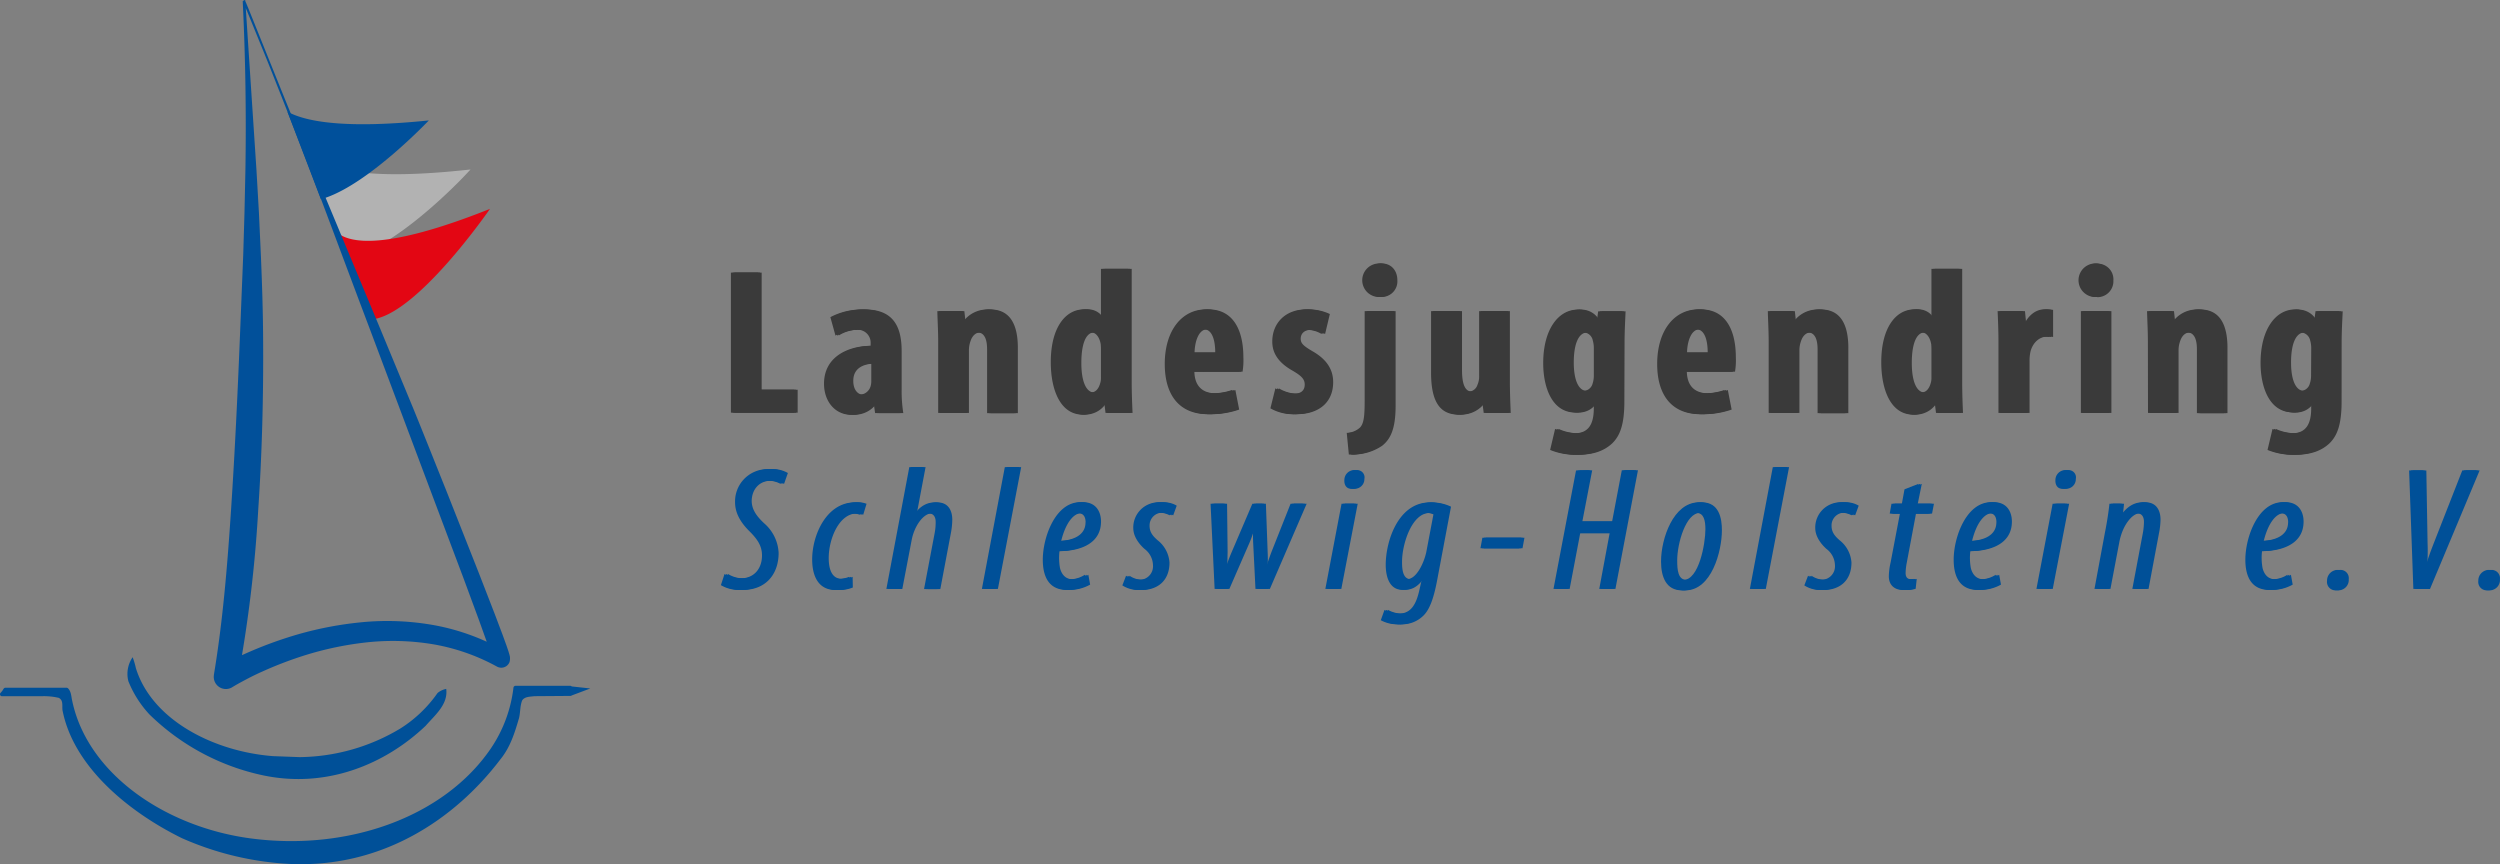 <svg xmlns="http://www.w3.org/2000/svg" viewBox="0 0 654.314 226.183"><rect x="0" y="0" width="654.314" height="226.183" fill="#808080" stroke="none"/><defs><style>.cls-1{fill:#3a3a3a;}.cls-2{fill:#005098;}.cls-3{fill:#fff;}.cls-4{fill:#b2b2b2;}.cls-5{fill:#00509b;}.cls-6{fill:#e30613;}.cls-7{fill:none;}.cls-8{fill:#01509a;}</style></defs><title>Ebene 2 (2)</title><g id="Ebene_2" data-name="Ebene 2"><g id="Ebene_1-2" data-name="Ebene 1"><g id="Ebene_2-2" data-name="Ebene 2"><g id="Ebene_1-2-2" data-name="Ebene 1-2"><path class="cls-1" d="M192.207,71.349h7.14v30.66h9.42v6h-16.56Z"/><path class="cls-1" d="M235.987,102.009a36.49,36.49,0,0,0,.43,6.1h-6.43l-.39-2.62h-.1a7,7,0,0,1-5.89,3.06c-4,0-7-3.38-7-8.12,0-7,6.16-9.86,12.21-9.92v-.6a3.39,3.39,0,0,0-3.83-3.63,10,10,0,0,0-5.45,1.52l-1.3-4.79a17.37,17.37,0,0,1,8.28-2c8.12,0,9.47,5.65,9.47,11Zm-7-6.87c-2.39.06-5.66.82-5.66,4.53,0,2.67,1.47,3.65,2.56,3.65a3.1,3.1,0,0,0,2.94-2.29,4.63,4.63,0,0,0,.16-1.26Z"/><path class="cls-1" d="M246.457,89.439c0-2.94-.16-5.5-.22-8h6.16l.33,3h.11a7.65,7.65,0,0,1,6.48-3.43c5.07,0,7.08,4,7.08,10v17.11h-7.14V91.399c0-2.29-.54-4.41-2.61-4.41-1.2,0-2.18.81-2.67,2.39a7,7,0,0,0-.38,2.46v16.23h-7.14Z"/><path class="cls-1" d="M296.197,70.369v29.8c0,2.56.11,5.45.22,7.9h-6.16l-.38-3h-.11a6.47,6.47,0,0,1-5.56,3.44c-5.66,0-8.28-6.27-8.28-13.73,0-9.26,4-13.79,8.56-13.79a4.52,4.52,0,0,1,4.5,2.67h.11V70.369Zm-7.14,21.3c0-.49,0-1-.05-1.58-.28-1.63-1.15-3.1-2.56-3.1-2.51,0-3.43,3.65-3.43,8,0,5.07,1.36,7.74,3.37,7.74.88,0,1.91-.49,2.45-2.35a4.39,4.39,0,0,0,.22-1.63Z"/><path class="cls-1" d="M312.597,97.279c.1,4.14,2.5,5.67,5.66,5.67a15.92,15.92,0,0,0,5.07-.87l1,5.12a22,22,0,0,1-7.36,1.2c-7.24,0-11.22-4.8-11.22-13.13,0-8.94,4.63-14.28,10.68-14.28,5.72,0,9,4.53,9,12.59a18.27,18.27,0,0,1-.22,3.7Zm6.37-5c0-3.43-.87-6.1-3-6.1-2.34,0-3.27,3.43-3.32,6.1Z"/><path class="cls-1" d="M334.707,101.639a9.94,9.94,0,0,0,4.8,1.42c1.85,0,2.88-.82,2.88-2.4,0-1.36-.76-2.23-3.1-3.6-4.36-2.45-5.4-5.22-5.4-7.68,0-4.79,3.44-8.39,8.78-8.39a12.6,12.6,0,0,1,5.39,1.2l-1.25,5.23a7.42,7.42,0,0,0-3.71-1.09c-1.8,0-2.67,1.09-2.67,2.29s.6,1.85,3.11,3.32c3.92,2.24,5.39,5,5.39,8.07,0,5.44-3.92,8.39-9.42,8.39a11.73,11.73,0,0,1-6.11-1.53Z"/><path class="cls-1" d="M353.397,113.299a5.44,5.44,0,0,0,3.48-1.42c1-1.09,1.2-3,1.2-7.08V81.429h7.19v24.73c0,5.94-1.25,8.72-3.54,10.52a13.434,13.434,0,0,1-7.79,2.28Zm8.17-35.57a4.39,4.39,0,0,1,.16-8.77c2.24,0,4,1.68,4,4.41a4.09,4.09,0,0,1-3.811,4.351q-.164.011-.329.009Z"/><path class="cls-1" d="M395.177,99.949c0,2.83.11,5.61.22,8.12h-6.16l-.38-2.83h-.11a7.51,7.51,0,0,1-6.15,3.27c-5.07,0-7.14-3.76-7.14-11V81.429h7.19v15.36c0,3.49.65,5.72,2.67,5.72a2.53,2.53,0,0,0,2.29-1.79,5.43,5.43,0,0,0,.43-2.29v-17h7.14Z"/><path class="cls-1" d="M425.137,105.069c0,5.72-1,8.88-3.21,11-2,1.85-4.74,2.94-8.66,2.94a17,17,0,0,1-6.65-1.25l1.31-5.5a12.45,12.45,0,0,0,5.12,1.14c3.59,0,5-2.39,5-6.48v-1.63h-.06a5.38,5.38,0,0,1-4.79,2.67c-6,0-8.34-6.54-8.34-12.92,0-8.87,4-14,9-14a5.32,5.32,0,0,1,4.9,3.11h.11l.38-2.67h6.21c-.1,2.4-.27,5.23-.27,8.44Zm-7.08-13.94a7.191,7.191,0,0,0-.27-2,2.561,2.561,0,0,0-2.29-2.12c-2.56,0-3.6,3.48-3.6,7.84,0,5,1.42,7.47,3.44,7.47a2.54,2.54,0,0,0,2.39-1.91,6.65,6.65,0,0,0,.33-2.13Z"/><path class="cls-1" d="M441.487,97.279c.1,4.14,2.5,5.67,5.66,5.67a15.92,15.92,0,0,0,5.07-.87l1,5.12a22,22,0,0,1-7.36,1.2c-7.24,0-11.22-4.8-11.22-13.13,0-8.94,4.63-14.28,10.68-14.28,5.72,0,9,4.53,9,12.59a18.271,18.271,0,0,1-.22,3.7Zm6.37-5c0-3.43-.87-6.1-3-6.1-2.34,0-3.27,3.43-3.32,6.1Z"/><path class="cls-1" d="M463.817,89.439c0-2.94-.16-5.5-.22-8h6.16l.33,3h.1a7.68,7.68,0,0,1,6.49-3.43c5.06,0,7.08,4,7.08,10v17.11h-7.14V91.399c0-2.29-.54-4.41-2.61-4.41-1.2,0-2.18.81-2.67,2.39a7,7,0,0,0-.38,2.46v16.23h-7.14Z"/><path class="cls-1" d="M513.557,70.369v29.8c0,2.56.1,5.45.21,7.9h-6.15l-.38-3h-.11a6.49,6.49,0,0,1-5.56,3.44c-5.66,0-8.28-6.27-8.28-13.73,0-9.26,4-13.79,8.55-13.79a4.53,4.53,0,0,1,4.47,2.67h.11V70.369Zm-7.14,21.3c0-.49,0-1-.05-1.58-.28-1.63-1.15-3.1-2.56-3.1-2.51,0-3.44,3.65-3.44,8,0,5.07,1.36,7.74,3.38,7.74.87,0,1.91-.49,2.45-2.35a4.39,4.39,0,0,0,.22-1.63Z"/><path class="cls-1" d="M523.987,89.439c0-2.67-.11-5.56-.22-8h6.22l.38,3.87h.17c1.2-2.83,3.32-4.31,5.28-4.31a6,6,0,0,1,1.53.11v7.09a6.46,6.46,0,0,0-1.53-.11c-1.52,0-3.54,1-4.36,3.81a11,11,0,0,0-.27,2.67v13.51h-7.2Z"/><path class="cls-1" d="M548.857,77.729a4.4,4.4,0,0,1,.13-8.72,4.1,4.1,0,0,1,4.151,4.048q.002.181-.011.362a4.17,4.17,0,0,1-3.976,4.356q-.107.005-.214.004Zm-3.38,30.34V81.429h7.13v26.64Z"/><path class="cls-1" d="M563.067,89.439c0-2.94-.16-5.5-.21-8h6.13l.33,3h.11a7.65,7.65,0,0,1,6.5-3.43c5.06,0,7.06,4,7.06,10v17.11h-7.13V91.399c0-2.29-.55-4.41-2.62-4.41-1.2,0-2.18.81-2.67,2.39a7,7,0,0,0-.38,2.46v16.23h-7.14Z"/><path class="cls-1" d="M612.857,105.069c0,5.72-1,8.88-3.21,11-2,1.85-4.74,2.94-8.66,2.94a17,17,0,0,1-6.65-1.25l1.31-5.5a12.45,12.45,0,0,0,5.12,1.14c3.6,0,5-2.39,5-6.48v-1.63h-.11a5.36,5.36,0,0,1-4.79,2.67c-6,0-8.33-6.54-8.33-12.92,0-8.87,4-14,9-14a5.35,5.35,0,0,1,4.91,3.11h.11l.38-2.67h6.21c-.11,2.4-.28,5.23-.28,8.44Zm-7.08-13.94a7.191,7.191,0,0,0-.27-2,2.561,2.561,0,0,0-2.29-2.12c-2.56,0-3.59,3.48-3.59,7.84,0,5,1.41,7.47,3.43,7.47a2.56,2.56,0,0,0,2.4-1.91,6.941,6.941,0,0,0,.32-2.13Z"/><path class="cls-2" d="M190.537,150.229a7.68,7.68,0,0,0,4.15,1.15c3.73,0,5.67-2.72,5.67-6,0-2.44-1.16-4.19-3.18-6.22-2.31-2.26-3.87-4.75-3.87-7.69a8.44,8.44,0,0,1,8.199-8.674q.301-.008.601.004a7.48,7.48,0,0,1,4.1,1l-1,2.85a6.7,6.7,0,0,0-3.41-.83c-3.08,0-5,2.26-5.06,5.26,0,2.21,1.24,4,3.27,5.89a10.91,10.91,0,0,1,3.78,7.74c0,5.63-3.41,9.68-9.26,9.68a9.05,9.05,0,0,1-4.93-1.24Z"/><path class="cls-2" d="M223.207,153.769a9.33,9.33,0,0,1-3.64.65c-4.47,0-6.08-3.64-6.08-8,0-6.5,3.82-14.93,11.1-14.93a5.31,5.31,0,0,1,2.21.37l-.87,2.86a5.24,5.24,0,0,0-1.66-.33c-4.65,0-7.37,6.64-7.37,11.66,0,3.27,1,5.48,3.54,5.48a8.19,8.19,0,0,0,2.72-.55Z"/><path class="cls-2" d="M232.877,154.139l6-31.88h3.37l-2.41,12.75h.09c1.57-2.31,3.37-3.5,5.53-3.5,2.68,0,3.78,2.07,3.78,4.51a20.06,20.06,0,0,1-.41,3.73l-2.72,14.42h-3.32l2.76-14.56a14.89,14.89,0,0,0,.28-3c0-1.38-.6-2.26-1.93-2.26-2.22,0-4.61,3.32-5.3,7.05l-2.44,12.76Z"/><path class="cls-2" d="M257.897,154.139l6-31.88h3.37l-6.09,31.88Z"/><path class="cls-2" d="M285.317,153.009a10.85,10.85,0,0,1-5.26,1.38c-4.7,0-6.22-3.59-6.22-7.88,0-6,3.37-15.06,9.72-15.06,3.28,0,4.61,2.48,4.61,5.06,0,5.39-4.79,7.7-10.87,7.74a15.08,15.08,0,0,0,.14,4.47c.5,1.89,1.66,2.91,3.41,2.91a7.32,7.32,0,0,0,4-1.2Zm-.28-16.31c0-1.52-.65-2.4-2-2.4-2,0-4.1,2.44-5.3,7.28,3.55,0,7.28-1.24,7.28-4.84Z"/><path class="cls-2" d="M295.637,150.689a6,6,0,0,0,3.45,1.06,3.54,3.54,0,0,0,3.608-3.471q.003-.155-.008-.309a5.49,5.49,0,0,0-2.26-4.33c-1.52-1.38-2.91-3.32-2.91-5.44a6.59,6.59,0,0,1,6.446-6.731q.277-.006.554.011a6.19,6.19,0,0,1,3.46.87l-.92,2.53a5.76,5.76,0,0,0-2.58-.69,3.33,3.33,0,0,0-3.6,3.46c0,1.75,1,2.76,2.08,3.73a8.11,8.11,0,0,1,3.13,5.85c0,4.79-3.13,7.19-7.28,7.19a7.78,7.78,0,0,1-4.15-1.2Z"/><path class="cls-2" d="M321.157,131.839l.14,12.54c-.05,2.39-.05,3.91-.18,5.62h.13a56.202,56.202,0,0,1,2-5.44l5.44-12.72h2.63l.46,12.63a35.443,35.443,0,0,1-.14,5.53h.18c.51-1.66,1.07-3.41,1.94-5.72l4.93-12.44h3.3l-9.63,22.3h-2.81l-.6-12.07a39.189,39.189,0,0,1,.14-5.57h-.14c-.64,2-1.24,4-1.93,5.57l-5.26,12.07h-2.9l-1.06-22.3Z"/><path class="cls-2" d="M347.787,154.139l4.24-22.3h3.32l-4.29,22.3Zm6.78-26.21c-1.25,0-1.89-1-1.8-2.35a2.6,2.6,0,0,1,2.39-2.54,1.91,1.91,0,0,1,1.94,2.31,2.53,2.53,0,0,1-2.479,2.58l-.011 0Z"/><path class="cls-2" d="M363.267,159.629a8.24,8.24,0,0,0,3.6,1c3.36,0,4.74-2.45,5.62-6.55l.78-3.5h-.09c-1.89,3.09-3.73,3.78-5.35,3.78-2.58,0-4.19-2.26-4.24-6.45,0-6.59,3.46-16.4,11.43-16.4a11.27,11.27,0,0,1,4.75,1.1l-3.64,19.31c-.88,4.65-1.94,7.55-3.5,9.12a7.83,7.83,0,0,1-5.95,2.35,8.91,8.91,0,0,1-4.38-1.06Zm12.81-25a4.08,4.08,0,0,0-1.93-.37c-4.56,0-7.1,7.88-7.19,12.48-.05,2.63.32,4.84,2.26,4.84,2.39,0,4.37-4.19,5-7.09Z"/><path class="cls-2" d="M398.987,140.739l-.51,2.76h-10.1l.51-2.76Z"/><path class="cls-2" d="M416.717,123.089l-2.58,13.41h8.71l2.53-13.41h3.32l-5.9,31.05h-3.32l2.72-14.6h-8.61l-2.77,14.6h-3.32l5.9-31Z"/><path class="cls-2" d="M441.087,154.509c-4.15,0-5.44-3.59-5.44-7.55,0-6,3.23-15.48,9.86-15.48,4.47,0,5.16,4.28,5.16,7.28,0,5.62-2.76,15.75-9.53,15.75Zm.42-2.72c4.05,0,5.76-9.49,5.76-13.26,0-2.31-.42-4.29-2.36-4.29-3.68,0-5.94,8-5.94,12.39,0,2.54.19,5.16,2.49,5.16Z"/><path class="cls-2" d="M458.877,154.139l6-31.88h3.37l-6.09,31.88Z"/><path class="cls-2" d="M474.127,150.689a6,6,0,0,0,3.45,1.06,3.53,3.53,0,0,0,3.598-3.46q.003-.16-.008-.32a5.48,5.48,0,0,0-2.25-4.33c-1.52-1.38-2.91-3.32-2.91-5.44a6.59,6.59,0,0,1,6.446-6.731q.277-.006.554.011a6.19,6.19,0,0,1,3.46.87l-.93,2.53a5.69,5.69,0,0,0-2.58-.69,3.33,3.33,0,0,0-3.59,3.46c0,1.75,1,2.76,2.08,3.73a8.11,8.11,0,0,1,3.13,5.85c0,4.79-3.13,7.19-7.28,7.19a7.78,7.78,0,0,1-4.15-1.2Z"/><path class="cls-2" d="M502.987,126.639l-1.06,5.2h4.24l-.5,2.58h-4.2l-2.39,12.72a15.901,15.901,0,0,0-.33,2.81c0,1.06.42,1.66,1.53,1.66a6.291,6.291,0,0,0,1.38-.09l-.28,2.58a7.47,7.47,0,0,1-2.39.32c-2.36,0-3.74-1.38-3.74-3.55a17.259,17.259,0,0,1,.46-3.64l2.44-12.81h-2.67l.46-2.58h2.72l.69-3.77Z"/><path class="cls-2" d="M523.707,153.009a10.82,10.82,0,0,1-5.25,1.38c-4.7,0-6.22-3.59-6.22-7.88,0-6,3.36-15.06,9.72-15.06,3.27,0,4.61,2.48,4.61,5.06,0,5.39-4.79,7.7-10.88,7.74a15.08,15.08,0,0,0,.14,4.47c.51,1.89,1.66,2.91,3.41,2.91a7.38,7.38,0,0,0,4-1.2Zm-.28-16.31c0-1.52-.64-2.4-2-2.4-2,0-4.1,2.44-5.29,7.28,3.54,0,7.27-1.24,7.27-4.84Z"/><path class="cls-2" d="M533.987,154.139l4.24-22.3h3.32l-4.29,22.3Zm6.77-26.21c-1.24,0-1.89-1-1.79-2.35a2.6,2.6,0,0,1,2.39-2.54,1.91,1.91,0,0,1,1.94,2.31,2.53,2.53,0,0,1-2.479,2.58l-.011 0Z"/><path class="cls-2" d="M549.097,154.139l2.72-14.65c.64-3.22,1-5.85,1.19-7.65h2.91l-.37,3.55h.09c1.8-2.72,3.73-3.91,6-3.91,2.76,0,3.83,2.16,3.83,4.51a19.629,19.629,0,0,1-.42,3.64l-2.72,14.51h-3.34l2.72-14.46a15.919,15.919,0,0,0,.32-3.09c0-1.34-.55-2.26-1.93-2.26-2.07,0-4.56,3.18-5.39,7.42l-2.35,12.39Z"/><path class="cls-2" d="M600.057,153.009a10.85,10.85,0,0,1-5.26,1.38c-4.7,0-6.22-3.59-6.22-7.88,0-6,3.36-15.06,9.72-15.06,3.28,0,4.61,2.48,4.61,5.06,0,5.39-4.79,7.7-10.87,7.74a14.749,14.749,0,0,0,.14,4.47c.5,1.89,1.65,2.91,3.41,2.91a7.32,7.32,0,0,0,4-1.2Zm-.28-16.31c0-1.52-.65-2.4-2-2.4-2,0-4.1,2.44-5.3,7.28,3.55,0,7.28-1.24,7.28-4.84Z"/><path class="cls-2" d="M612.127,154.509a2.2,2.2,0,0,1-2.14-2.5,2.79,2.79,0,0,1,2.53-2.85,2.16,2.16,0,0,1,2.21,2.44A2.71,2.71,0,0,1,612.22,154.497l-.023.002Z"/><path class="cls-2" d="M632.547,154.139l-1.1-31h3.59l.32,19a54.996,54.996,0,0,1-.23,7.56h.19c.64-2.31,1.52-4.8,2.58-7.52l7.46-19.07h3.63l-13,31.05Z"/><path class="cls-2" d="M651.717,154.509a2.2,2.2,0,0,1-2.17-2.49,2.79,2.79,0,0,1,2.54-2.85,2.17,2.17,0,0,1,2.21,2.44A2.71,2.71,0,0,1,651.79,154.507l-.023.002Z"/><path class="cls-1" d="M191.747,71.349h7.14v30.66h9.43v6h-16.57Z"/><path class="cls-1" d="M235.487,102.009a35.42,35.42,0,0,0,.44,6.1h-6.43l-.38-2.62h-.13a7,7,0,0,1-5.88,3.06c-4,0-7-3.38-7-8.12,0-7,6.15-9.86,12.2-9.92v-.6a3.39,3.39,0,0,0-3.76-3.59,10,10,0,0,0-5.45,1.52l-1.31-4.83a17.34,17.34,0,0,1,8.28-2c8.11,0,9.42,5.67,9.42,11.06Zm-7-6.87c-2.4.06-5.67.82-5.67,4.53,0,2.67,1.47,3.65,2.56,3.65a3.1,3.1,0,0,0,3-2.29,5.049,5.049,0,0,0,.16-1.26Z"/><path class="cls-1" d="M245.987,89.439c0-2.94-.17-5.5-.22-8h6.22l.33,3h.11a7.65,7.65,0,0,1,6.43-3.43c5.07,0,7.08,4,7.08,10v17.11h-7.13V91.399c0-2.29-.55-4.41-2.62-4.41-1.2,0-2.18.81-2.67,2.39a7,7,0,0,0-.38,2.46v16.23h-7.15Z"/><path class="cls-1" d="M295.737,70.369v29.8c0,2.56.11,5.45.22,7.9h-6.16l-.38-3h-.11a6.47,6.47,0,0,1-5.55,3.44c-5.67,0-8.28-6.27-8.28-13.73,0-9.26,4-13.79,8.55-13.79a4.55,4.55,0,0,1,4.47,2.67h.11V70.369Zm-7.13,21.3a14.448,14.448,0,0,0-.06-1.58c-.27-1.63-1.14-3.1-2.56-3.1-2.5,0-3.43,3.65-3.43,8,0,5.07,1.36,7.74,3.38,7.74.87,0,1.9-.49,2.45-2.35a4.61,4.61,0,0,0,.22-1.63Z"/><path class="cls-1" d="M312.137,97.279c.11,4.14,2.51,5.67,5.67,5.67a15.85,15.85,0,0,0,5.06-.87l1,5.12a22,22,0,0,1-7.35,1.2c-7.25,0-11.23-4.8-11.23-13.13-.02-8.94,4.62-14.26,10.7-14.26,5.72,0,9.05,4.53,9.05,12.59a19.069,19.069,0,0,1-.22,3.7Zm6.37-5c0-3.43-.87-6.1-3-6.1-2.35,0-3.27,3.43-3.33,6.1Z"/><path class="cls-1" d="M334.257,101.639a9.86,9.86,0,0,0,4.79,1.42c1.85,0,2.89-.82,2.89-2.4,0-1.36-.77-2.23-3.11-3.6-4.36-2.45-5.39-5.22-5.39-7.68,0-4.79,3.43-8.39,8.77-8.39a12.56,12.56,0,0,1,5.39,1.2l-1.25,5.23a7.41,7.41,0,0,0-3.7-1.09c-1.8,0-2.67,1.09-2.67,2.29s.59,1.85,3.1,3.32c3.92,2.24,5.39,5,5.39,8.07,0,5.44-3.92,8.39-9.42,8.39a11.69,11.69,0,0,1-6.1-1.53Z"/><path class="cls-1" d="M352.987,113.299a5.46,5.46,0,0,0,3.49-1.42c1-1.09,1.2-3,1.2-7.08V81.429h7.19v24.73c0,5.94-1.26,8.72-3.54,10.52a13.434,13.434,0,0,1-7.79,2.28Zm8.17-35.57a4.39,4.39,0,0,1,.17-8.77c2.23,0,4,1.68,4,4.41a4.1,4.1,0,0,1-3.831,4.352q-.154.01-.309.008Z"/><path class="cls-1" d="M394.717,99.949c0,2.83.11,5.61.22,8.12h-6.15l-.39-2.83h-.1a7.54,7.54,0,0,1-6.16,3.27c-5.07,0-7.14-3.76-7.14-11V81.429h7.19v15.36c0,3.49.66,5.72,2.67,5.72a2.52,2.52,0,0,0,2.29-1.79,5.42,5.42,0,0,0,.44-2.29v-17h7.13Z"/><path class="cls-1" d="M424.687,105.069c0,5.72-1,8.88-3.22,11-2,1.85-4.74,2.94-8.66,2.94a17,17,0,0,1-6.65-1.25l1.31-5.5a12.45,12.45,0,0,0,5.12,1.14c3.6,0,5-2.39,5-6.48v-1.63h-.1a5.39,5.39,0,0,1-4.8,2.67c-6,0-8.33-6.54-8.33-12.92,0-8.87,4-14,9-14a5.34,5.34,0,0,1,4.9,3.11h.11l.38-2.67h6.24c-.11,2.4-.27,5.23-.27,8.44Zm-7.09-13.94a6.829,6.829,0,0,0-.27-2,2.571,2.571,0,0,0-2.29-2.12c-2.56,0-3.59,3.48-3.59,7.84,0,5,1.42,7.47,3.43,7.47a2.55,2.55,0,0,0,2.4-1.91,6.65,6.65,0,0,0,.32-2.13Z"/><path class="cls-1" d="M440.987,97.279c.11,4.14,2.5,5.67,5.66,5.67a15.87,15.87,0,0,0,5.07-.87l1,5.12a22,22,0,0,1-7.35,1.2c-7.25,0-11.23-4.8-11.23-13.13,0-8.94,4.64-14.28,10.68-14.28,5.72,0,9,4.53,9,12.59a19.07,19.07,0,0,1-.22,3.7Zm6.37-5c0-3.43-.87-6.1-3-6.1-2.35,0-3.27,3.43-3.33,6.1Z"/><path class="cls-1" d="M463.357,89.439c0-2.94-.16-5.5-.21-8h6.15l.33,3h.11a7.65,7.65,0,0,1,6.48-3.43c5.07,0,7.08,4,7.08,10v17.11h-7.13V91.399c0-2.29-.55-4.41-2.62-4.41-1.2,0-2.18.81-2.67,2.39a7,7,0,0,0-.38,2.46v16.23h-7.14Z"/><path class="cls-1" d="M513.097,70.369v29.8c0,2.56.11,5.45.22,7.9h-6.16l-.38-3h-.11a6.47,6.47,0,0,1-5.56,3.44c-5.66,0-8.28-6.27-8.28-13.73,0-9.26,4-13.79,8.56-13.79a4.52,4.52,0,0,1,4.46,2.67h.14V70.369Zm-7.11,21.3c0-.49,0-1-.05-1.58-.27-1.63-1.14-3.1-2.56-3.1-2.51,0-3.43,3.65-3.43,8,0,5.07,1.36,7.74,3.37,7.74.88,0,1.91-.49,2.46-2.35a4.64,4.64,0,0,0,.21-1.63Z"/><path class="cls-1" d="M523.507,89.439c0-2.67-.12-5.56-.22-8h6.21l.38,3.87h.16c1.2-2.83,3.33-4.31,5.29-4.31a5.92,5.92,0,0,1,1.52.11v7.09a6.33,6.33,0,0,0-1.52-.11c-1.53,0-3.55,1-4.36,3.81a10.56,10.56,0,0,0-.27,2.67v13.51h-7.19Z"/><path class="cls-1" d="M548.397,77.729a4.4,4.4,0,0,1,.11-8.77,4.1,4.1,0,0,1,4.151,4.048q.002.181-.011.362a4.17,4.17,0,0,1-3.976,4.356q-.112.005-.224.004Zm-3.41,30.34V81.429h7.14v26.64Z"/><path class="cls-1" d="M562.617,89.439c0-2.94-.17-5.5-.22-8h6.15l.33,3h.11a7.67,7.67,0,0,1,6.48-3.43c5.07,0,7.08,4,7.08,10v17.11h-7.13V91.399c0-2.29-.55-4.41-2.62-4.41-1.19,0-2.18.81-2.67,2.39a7.23,7.23,0,0,0-.38,2.46v16.23h-7.13Z"/><path class="cls-1" d="M612.407,105.069c0,5.72-1,8.88-3.22,11-2,1.85-4.74,2.94-8.66,2.94a16.91,16.91,0,0,1-6.64-1.25l1.31-5.5a12.45,12.45,0,0,0,5.12,1.14c3.59,0,5-2.39,5-6.48v-1.63h-.11a5.39,5.39,0,0,1-4.8,2.67c-6,0-8.33-6.54-8.33-12.92,0-8.87,4-14,9-14a5.33,5.33,0,0,1,4.9,3.11h.11l.38-2.67h6.21c-.11,2.4-.27,5.23-.27,8.44Zm-7.08-13.94a6.81,6.81,0,0,0-.28-2,2.58,2.58,0,0,0-2.28-2.12c-2.56,0-3.6,3.48-3.6,7.84,0,5,1.42,7.47,3.43,7.47a2.55,2.55,0,0,0,2.4-1.91,6.651,6.651,0,0,0,.33-2.13Z"/><path class="cls-2" d="M190.087,150.229a7.64,7.64,0,0,0,4.14,1.15c3.73,0,5.67-2.72,5.67-6,0-2.44-1.15-4.19-3.18-6.22-2.3-2.26-3.87-4.75-3.87-7.69a8.44,8.44,0,0,1,8.199-8.674q.301-.008.601.004a7.48,7.48,0,0,1,4.1,1l-1,2.85a6.73,6.73,0,0,0-3.41-.83c-3.09,0-5,2.26-5.07,5.26,0,2.21,1.24,4,3.27,5.89a10.87,10.87,0,0,1,3.78,7.74c0,5.63-3.41,9.68-9.26,9.68a9.08,9.08,0,0,1-4.93-1.24Z"/><path class="cls-2" d="M222.747,153.769a9.33,9.33,0,0,1-3.64.65c-4.47,0-6.08-3.64-6.08-8,0-6.5,3.83-14.93,11.11-14.93a5.34,5.34,0,0,1,2.21.37l-.88,2.86a5.24,5.24,0,0,0-1.66-.33c-4.65,0-7.37,6.64-7.37,11.66,0,3.27,1,5.48,3.55,5.48a8.29,8.29,0,0,0,2.72-.55Z"/><path class="cls-2" d="M232.427,154.139l6-31.88h3.36l-2.4,12.75h.09c1.56-2.31,3.36-3.5,5.53-3.5,2.67,0,3.77,2.07,3.77,4.51a19.24,19.24,0,0,1-.41,3.73l-2.72,14.42h-3.32l2.77-14.56a15.66,15.66,0,0,0,.28-3c0-1.38-.6-2.26-1.94-2.26-2.21,0-4.61,3.32-5.3,7.05l-2.44,12.76Z"/><path class="cls-2" d="M257.447,154.139l6-31.88h3.37l-6.08,31.88Z"/><path class="cls-2" d="M284.857,153.009a10.82,10.82,0,0,1-5.25,1.38c-4.7,0-6.22-3.59-6.22-7.88,0-6,3.36-15.06,9.72-15.06,3.27,0,4.61,2.48,4.61,5.06,0,5.39-4.79,7.7-10.88,7.74a15.08,15.08,0,0,0,.14,4.47c.51,1.89,1.66,2.91,3.41,2.91a7.32,7.32,0,0,0,4-1.2Zm-.28-16.31c0-1.52-.64-2.4-2-2.4-2,0-4.1,2.44-5.3,7.28,3.55,0,7.28-1.24,7.28-4.84Z"/><path class="cls-2" d="M295.177,150.689a6,6,0,0,0,3.46,1.06,3.54,3.54,0,0,0,3.598-3.481q.002-.149-.008-.299a5.49,5.49,0,0,0-2.26-4.33c-1.52-1.38-2.9-3.32-2.9-5.44a6.59,6.59,0,0,1,6.446-6.731q.277-.006.554.011a6.18,6.18,0,0,1,3.45.87l-.92,2.53a5.72,5.72,0,0,0-2.58-.69,3.33,3.33,0,0,0-3.59,3.46c0,1.75,1,2.76,2.07,3.73a8.11,8.11,0,0,1,3.13,5.85c0,4.79-3.13,7.19-7.28,7.19a7.71,7.71,0,0,1-4.14-1.2Z"/><path class="cls-2" d="M320.707,131.839l.13,12.54a51.873,51.873,0,0,1-.18,5.62h.14a51.335,51.335,0,0,1,2-5.44l5.44-12.72h2.62l.46,12.63a35.579,35.579,0,0,1-.13,5.53h.18c.51-1.66,1.06-3.41,1.93-5.72l4.93-12.44h3.28l-9.63,22.3h-2.82l-.59-12.07a37.698,37.698,0,0,1,.13-5.57h-.13c-.65,2-1.25,4-1.94,5.57l-5.25,12.07h-2.9l-1.06-22.3Z"/><path class="cls-2" d="M347.327,154.139l4.24-22.3h3.32l-4.28,22.3Zm6.78-26.21c-1.25,0-1.89-1-1.8-2.35a2.6,2.6,0,0,1,2.4-2.54,1.91,1.91,0,0,1,1.93,2.31,2.53,2.53,0,0,1-2.479,2.58l-.011 0Z"/><path class="cls-2" d="M362.817,159.629a8.24,8.24,0,0,0,3.59,1c3.36,0,4.74-2.45,5.62-6.55l.79-3.5h-.1c-1.89,3.09-3.73,3.78-5.34,3.78-2.58,0-4.2-2.26-4.24-6.45,0-6.59,3.45-16.4,11.43-16.4a11.23,11.23,0,0,1,4.74,1.1l-3.64,19.31c-.88,4.65-1.93,7.55-3.5,9.12a7.83,7.83,0,0,1-5.95,2.35,8.84,8.84,0,0,1-4.37-1.06Zm12.8-25a4.08,4.08,0,0,0-1.93-.37c-4.56,0-7.1,7.88-7.19,12.48,0,2.63.32,4.84,2.26,4.84,2.39,0,4.38-4.19,5-7.09Z"/><path class="cls-2" d="M398.517,140.739l-.5,2.76h-10.09l.5-2.76Z"/><path class="cls-2" d="M416.257,123.089l-2.58,13.41h8.71l2.53-13.41h3.32l-5.9,31.05h-3.35l2.72-14.6h-8.62l-2.77,14.6h-3.31l5.89-31Z"/><path class="cls-2" d="M440.627,154.509c-4.14,0-5.43-3.59-5.43-7.55,0-6,3.22-15.48,9.86-15.48,4.47,0,5.16,4.28,5.16,7.28,0,5.62-2.77,15.75-9.54,15.75Zm.42-2.72c4.05,0,5.76-9.49,5.76-13.26,0-2.31-.42-4.29-2.35-4.29-3.69,0-6,8-6,12.39,0,2.54.19,5.16,2.49,5.16Z"/><path class="cls-2" d="M458.417,154.139l6-31.88h3.36l-6.08,31.88Z"/><path class="cls-2" d="M473.667,150.689a6,6,0,0,0,3.45,1.06,3.54,3.54,0,0,0,3.608-3.471q.003-.155-.008-.309a5.49,5.49,0,0,0-2.26-4.33c-1.52-1.38-2.9-3.32-2.9-5.44a6.59,6.59,0,0,1,6.449-6.728q.251-.005.501.008a6.19,6.19,0,0,1,3.46.87l-.92,2.53a5.76,5.76,0,0,0-2.58-.69,3.33,3.33,0,0,0-3.6,3.46c0,1.75,1,2.76,2.08,3.73a8.11,8.11,0,0,1,3.13,5.85c0,4.79-3.13,7.19-7.28,7.19a7.78,7.78,0,0,1-4.15-1.2Z"/><path class="cls-2" d="M502.557,126.639l-1.06,5.2h4.24l-.51,2.58h-4.19l-2.4,12.72a15.7,15.7,0,0,0-.32,2.81c0,1.06.41,1.66,1.52,1.66a6.2,6.2,0,0,0,1.38-.09l-.28,2.58a7.43,7.43,0,0,1-2.39.32c-2.35,0-3.73-1.38-3.73-3.55a17.259,17.259,0,0,1,.46-3.64l2.44-12.81h-2.67l.46-2.58h2.72l.69-3.77Z"/><path class="cls-2" d="M523.247,153.009a10.79,10.79,0,0,1-5.25,1.38c-4.7,0-6.22-3.59-6.22-7.88,0-6,3.37-15.06,9.72-15.06,3.28,0,4.61,2.48,4.61,5.06,0,5.39-4.79,7.7-10.87,7.74a15.08,15.08,0,0,0,.14,4.47c.5,1.89,1.66,2.91,3.4,2.91a7.35,7.35,0,0,0,4-1.2Zm-.26-16.28c0-1.52-.65-2.4-2-2.4-2,0-4.1,2.44-5.3,7.28,3.55,0,7.28-1.24,7.28-4.84Z"/><path class="cls-2" d="M533.477,154.139l4.24-22.3h3.32l-4.29,22.3Zm6.78-26.21c-1.25,0-1.89-1-1.8-2.35a2.6,2.6,0,0,1,2.39-2.54,1.91,1.91,0,0,1,1.94,2.31,2.53,2.53,0,0,1-2.479,2.58l-.011 0Z"/><path class="cls-2" d="M548.637,154.139l2.72-14.65c.64-3.22,1-5.85,1.2-7.65h2.9l-.37,3.55h.09c1.8-2.72,3.74-3.91,6-3.91,2.77,0,3.83,2.16,3.83,4.51a19.629,19.629,0,0,1-.42,3.64l-2.71,14.51h-3.32l2.72-14.46a16.742,16.742,0,0,0,.32-3.09c0-1.34-.56-2.26-1.94-2.26-2.07,0-4.56,3.18-5.39,7.42l-2.35,12.39Z"/><path class="cls-2" d="M599.597,153.009a10.82,10.82,0,0,1-5.25,1.38c-4.7,0-6.22-3.59-6.22-7.88,0-6,3.36-15.06,9.72-15.06,3.27,0,4.61,2.48,4.61,5.06,0,5.39-4.8,7.7-10.88,7.74a15.08,15.08,0,0,0,.14,4.47c.51,1.89,1.66,2.91,3.41,2.91a7.32,7.32,0,0,0,4-1.2Zm-.28-16.31c0-1.52-.64-2.4-2-2.4-2,0-4.1,2.44-5.3,7.28,3.55,0,7.28-1.24,7.28-4.84Z"/><path class="cls-2" d="M611.677,154.509a2.2,2.2,0,0,1-2.17-2.49,2.79,2.79,0,0,1,2.54-2.85,2.17,2.17,0,0,1,2.21,2.44,2.71,2.71,0,0,1-2.508,2.898l-.032.002Z"/><path class="cls-2" d="M632.087,154.139l-1.1-31h3.59l.33,19a58.333,58.333,0,0,1-.23,7.56h.18c.65-2.31,1.52-4.8,2.58-7.52l7.46-19.07h3.6l-13,31.05Z"/><path class="cls-2" d="M651.257,154.509a2.2,2.2,0,0,1-2.16-2.49,2.79,2.79,0,0,1,2.53-2.85,2.16,2.16,0,0,1,2.21,2.44,2.71,2.71,0,0,1-2.507,2.898l-.023.002Z"/><path class="cls-1" d="M191.297,71.349h7.13v30.66h9.43v6h-16.56Z"/><path class="cls-1" d="M235.037,102.009a35.46,35.46,0,0,0,.43,6.1h-6.43l-.38-2.62h-.11a7,7,0,0,1-5.88,3.06c-4,0-7-3.38-7-8.12,0-7,6.16-9.86,12.2-9.92v-.6a3.39,3.39,0,0,0-3.75-3.59,10,10,0,0,0-5.45,1.52l-1.34-4.83a17.37,17.37,0,0,1,8.28-2c8.12,0,9.43,5.67,9.43,11.06Zm-7-6.87c-2.39.06-5.66.82-5.66,4.53,0,2.67,1.47,3.65,2.56,3.65a3.1,3.1,0,0,0,2.94-2.29,4.63,4.63,0,0,0,.16-1.26Z"/><path class="cls-1" d="M245.547,89.439c0-2.94-.17-5.5-.22-8h6.16l.32,3h.11a7.68,7.68,0,0,1,6.49-3.43c5.06,0,7.08,4,7.08,10v17.11h-7.14V91.399c0-2.29-.54-4.41-2.61-4.41-1.2,0-2.18.81-2.67,2.39a7,7,0,0,0-.38,2.46v16.23h-7.14Z"/><path class="cls-1" d="M295.287,70.369v29.8c0,2.56.1,5.45.21,7.9h-6.15l-.38-3h-.11a6.49,6.49,0,0,1-5.56,3.44c-5.66,0-8.28-6.27-8.28-13.73,0-9.26,4-13.79,8.55-13.79a4.53,4.53,0,0,1,4.47,2.67h.11V70.369Zm-7.14,21.3a14.45,14.45,0,0,0-.06-1.58c-.27-1.63-1.14-3.1-2.56-3.1-2.5,0-3.43,3.65-3.43,8,0,5.07,1.37,7.74,3.38,7.74.87,0,1.91-.49,2.45-2.35a4.61,4.61,0,0,0,.22-1.63Z"/><path class="cls-1" d="M311.677,97.279c.11,4.14,2.51,5.67,5.67,5.67a16,16,0,0,0,5.07-.87l1,5.12a22,22,0,0,1-7.35,1.2c-7.24,0-11.22-4.8-11.22-13.13,0-8.94,4.63-14.28,10.68-14.28,5.72,0,9,4.53,9,12.59a19.069,19.069,0,0,1-.22,3.7Zm6.38-5c0-3.43-.88-6.1-3-6.1-2.34,0-3.27,3.43-3.32,6.1Z"/><path class="cls-1" d="M333.797,101.639a9.9,9.9,0,0,0,4.79,1.42c1.86,0,2.89-.82,2.89-2.4,0-1.36-.76-2.23-3.1-3.6-4.39-2.45-5.39-5.22-5.39-7.68,0-4.79,3.43-8.39,8.77-8.39a12.61,12.61,0,0,1,5.4,1.2l-1.26,5.23a7.38,7.38,0,0,0-3.7-1.09c-1.8,0-2.67,1.09-2.67,2.29s.6,1.85,3.11,3.32c3.92,2.24,5.39,5,5.39,8.07,0,5.44-3.92,8.39-9.43,8.39a11.69,11.69,0,0,1-6.1-1.53Z"/><path class="cls-1" d="M352.477,113.299a5.44,5.44,0,0,0,3.49-1.42c1-1.09,1.2-3,1.2-7.08V81.429h7.19v24.73c0,5.94-1.25,8.72-3.54,10.52a13.434,13.434,0,0,1-7.79,2.28Zm8.17-35.57a4.39,4.39,0,0,1,.17-8.77c2.23,0,4,1.68,4,4.41a4.1,4.1,0,0,1-3.831,4.352q-.154.01-.309.008Z"/><path class="cls-1" d="M394.267,99.949c0,2.83.11,5.61.22,8.12h-6.16l-.38-2.83h-.11a7.51,7.51,0,0,1-6.16,3.27c-5.06,0-7.13-3.76-7.13-11V81.429h7.19v15.36c0,3.49.65,5.72,2.67,5.72a2.51,2.51,0,0,0,2.28-1.79,5.27,5.27,0,0,0,.44-2.29v-17h7.14Z"/><path class="cls-1" d="M424.227,105.069c0,5.72-1,8.88-3.21,11-2,1.85-4.74,2.94-8.67,2.94a16.91,16.91,0,0,1-6.64-1.25l1.3-5.5a12.54,12.54,0,0,0,5.13,1.14c3.59,0,5-2.39,5-6.48v-1.63h-.11a5.39,5.39,0,0,1-4.8,2.67c-6,0-8.33-6.54-8.33-12.92,0-8.87,4-14,9-14a5.33,5.33,0,0,1,4.9,3.11h.11l.38-2.67h6.21c-.11,2.4-.27,5.23-.27,8.44Zm-7.08-13.94a7.19,7.19,0,0,0-.27-2,2.561,2.561,0,0,0-2.29-2.12c-2.56,0-3.6,3.48-3.6,7.84,0,5,1.42,7.47,3.43,7.47a2.55,2.55,0,0,0,2.4-1.91,6.65,6.65,0,0,0,.33-2.13Z"/><path class="cls-1" d="M440.567,97.279c.11,4.14,2.51,5.67,5.67,5.67a15.85,15.85,0,0,0,5.06-.87l1,5.12a22,22,0,0,1-7.35,1.2c-7.24,0-11.22-4.8-11.22-13.13,0-8.94,4.63-14.28,10.67-14.28,5.73,0,9.05,4.53,9.05,12.59a19.069,19.069,0,0,1-.22,3.7Zm6.38-5c0-3.43-.88-6.1-3-6.1-2.34,0-3.27,3.43-3.32,6.1Z"/><path class="cls-1" d="M462.907,89.439c0-2.94-.17-5.5-.22-8h6.16l.32,3h.11a7.66,7.66,0,0,1,6.48-3.43c5.07,0,7.08,4,7.08,10v17.11h-7.13V91.399c0-2.29-.55-4.41-2.62-4.41-1.2,0-2.17.81-2.67,2.39a7.23,7.23,0,0,0-.38,2.46v16.23h-7.13Z"/><path class="cls-1" d="M512.637,70.369v29.8c0,2.56.11,5.45.22,7.9h-6.15l-.39-3h-.11a6.46,6.46,0,0,1-5.55,3.44c-5.67,0-8.28-6.27-8.28-13.73,0-9.26,4-13.79,8.55-13.79a4.54,4.54,0,0,1,4.47,2.67h.11V70.369Zm-7.13,21.3a14.448,14.448,0,0,0-.06-1.58c-.27-1.63-1.14-3.1-2.56-3.1-2.5,0-3.43,3.65-3.43,8,0,5.07,1.36,7.74,3.38,7.74.87,0,1.91-.49,2.45-2.35a4.61,4.61,0,0,0,.22-1.63Z"/><path class="cls-1" d="M523.047,89.439c0-2.67-.11-5.56-.22-8h6.21l.38,3.87h.16c1.2-2.83,3.33-4.31,5.29-4.31a5.88,5.88,0,0,1,1.52.11v7.09a6.33,6.33,0,0,0-1.52-.11c-1.53,0-3.54,1-4.36,3.81a10.999,10.999,0,0,0-.27,2.67v13.51h-7.19Z"/><path class="cls-1" d="M547.987,77.729a4.4,4.4,0,0,1,.11-8.77,4.1,4.1,0,0,1,4.151,4.048q.002.181-.011.362a4.17,4.17,0,0,1-3.975,4.356Q548.125,77.732,547.987,77.729Zm-3.37,30.34V81.429h7.13v26.64Z"/><path class="cls-1" d="M562.157,89.439c0-2.94-.16-5.5-.22-8h6.16l.33,3h.11a7.65,7.65,0,0,1,6.45-3.43c5.06,0,7.08,4,7.08,10v17.11h-7.08V91.399c0-2.29-.54-4.41-2.61-4.41-1.2,0-2.18.81-2.67,2.39a7,7,0,0,0-.38,2.46v16.23h-7.14Z"/><path class="cls-1" d="M611.987,105.069c0,5.72-1,8.88-3.21,11-2,1.85-4.74,2.94-8.66,2.94a17,17,0,0,1-6.65-1.25l1.31-5.5a12.45,12.45,0,0,0,5.12,1.14c3.59,0,5-2.39,5-6.48v-1.63h-.11a5.38,5.38,0,0,1-4.8,2.62c-6,0-8.34-6.54-8.34-12.92,0-8.87,4-14,9-14a5.32,5.32,0,0,1,4.9,3.11h.11l.38-2.67h6.21c-.1,2.4-.27,5.23-.27,8.44Zm-7.08-13.94a7.19,7.19,0,0,0-.27-2,2.643,2.643,0,0,0-2.33-2.12c-2.56,0-3.6,3.48-3.6,7.84,0,5,1.42,7.47,3.44,7.47a2.54,2.54,0,0,0,2.39-1.91,6.651,6.651,0,0,0,.33-2.13Z"/><path class="cls-2" d="M189.627,150.229a7.68,7.68,0,0,0,4.15,1.15c3.73,0,5.66-2.72,5.66-6,0-2.44-1.15-4.19-3.17-6.22-2.31-2.26-3.88-4.75-3.88-7.69a8.44,8.44,0,0,1,8.199-8.674q.301-.008.601.004a7.55,7.55,0,0,1,4.11,1l-1,2.85a6.7,6.7,0,0,0-3.41-.83c-3.09,0-5,2.26-5.07,5.26,0,2.21,1.25,4,3.27,5.89a10.87,10.87,0,0,1,3.78,7.74c0,5.63-3.41,9.68-9.26,9.68a9.08,9.08,0,0,1-4.93-1.24Z"/><path class="cls-2" d="M222.297,153.769a9.33,9.33,0,0,1-3.64.65c-4.47,0-6.09-3.64-6.09-8,0-6.5,3.83-14.93,11.11-14.93a5.31,5.31,0,0,1,2.21.37l-.87,2.86a5.3,5.3,0,0,0-1.66-.33c-4.66,0-7.38,6.64-7.38,11.66,0,3.27,1,5.48,3.55,5.48a8.19,8.19,0,0,0,2.72-.55Z"/><path class="cls-2" d="M231.987,154.139l6-31.88h3.36l-2.42,12.75h.06c1.57-2.31,3.36-3.5,5.53-3.5,2.67,0,3.78,2.07,3.78,4.51a19.32,19.32,0,0,1-.42,3.73l-2.71,14.42h-3.32l2.76-14.56a14.889,14.889,0,0,0,.28-3c0-1.38-.6-2.26-1.94-2.26-2.21,0-4.6,3.32-5.3,7.05l-2.44,12.76Z"/><path class="cls-2" d="M256.987,154.139l6-31.88h3.36l-6.08,31.88Z"/><path class="cls-2" d="M284.397,153.009a10.79,10.79,0,0,1-5.25,1.38c-4.7,0-6.22-3.59-6.22-7.88,0-6,3.36-15.06,9.72-15.06,3.27,0,4.61,2.48,4.61,5.06,0,5.39-4.79,7.7-10.87,7.74a14.999,14.999,0,0,0,.13,4.47c.51,1.89,1.66,2.91,3.41,2.91a7.38,7.38,0,0,0,4-1.2Zm-.27-16.31c0-1.52-.65-2.4-2-2.4-2,0-4.11,2.44-5.3,7.28,3.54,0,7.28-1.24,7.28-4.84Z"/><path class="cls-2" d="M294.717,150.689a6,6,0,0,0,3.46,1.06,3.53,3.53,0,0,0,3.598-3.46q.003-.16-.008-.32a5.48,5.48,0,0,0-2.25-4.33c-1.53-1.38-2.91-3.32-2.91-5.44a6.59,6.59,0,0,1,6.446-6.731q.277-.006.554.011a6.22,6.22,0,0,1,3.46.87l-.93,2.53a5.69,5.69,0,0,0-2.58-.69,3.33,3.33,0,0,0-3.59,3.46c0,1.75,1,2.76,2.07,3.73a8.12,8.12,0,0,1,3.14,5.85c0,4.79-3.14,7.19-7.28,7.19a7.75,7.75,0,0,1-4.15-1.2Z"/><path class="cls-2" d="M320.247,131.839l.14,12.54a49.154,49.154,0,0,1-.19,5.62h.14a56.199,56.199,0,0,1,2-5.44l5.44-12.72h2.62l.47,12.63a35.442,35.442,0,0,1-.14,5.53h.18c.51-1.66,1.06-3.41,1.94-5.72l4.93-12.44h3.21l-9.63,22.3h-2.77l-.6-12.07a37.757,37.757,0,0,1,.14-5.57h-.14c-.65,2-1.24,4-1.94,5.57l-5.25,12.07h-2.9l-1.06-22.3Z"/><path class="cls-2" d="M346.877,154.139l4.24-22.3h3.32l-4.29,22.3Zm6.77-26.21c-1.24,0-1.89-1-1.79-2.35a2.6,2.6,0,0,1,2.39-2.54,1.92,1.92,0,0,1,1.94,2.31,2.53,2.53,0,0,1-2.479,2.58l-.011 0Z"/><path class="cls-2" d="M362.357,159.629a8.24,8.24,0,0,0,3.59,1c3.37,0,4.75-2.45,5.62-6.55l.79-3.5h-.09c-1.89,3.09-3.74,3.78-5.35,3.78-2.58,0-4.19-2.26-4.24-6.45,0-6.59,3.46-16.4,11.43-16.4a11.19,11.19,0,0,1,4.74,1.1l-3.64,19.31c-.87,4.65-1.93,7.55-3.5,9.12a7.81,7.81,0,0,1-5.94,2.35,8.85,8.85,0,0,1-4.38-1.06Zm12.81-25a4.1,4.1,0,0,0-1.94-.37c-4.56,0-7.09,7.88-7.18,12.48-.05,2.63.32,4.84,2.25,4.84,2.4,0,4.38-4.19,5-7.09Z"/><path class="cls-2" d="M398.067,140.739l-.51,2.76h-10.09l.51-2.76Z"/><path class="cls-2" d="M415.807,123.089l-2.58,13.41h8.7l2.54-13.41h3.31l-5.89,31.05h-3.32l2.72-14.6h-8.62l-2.76,14.6h-3.32l5.9-31Z"/><path class="cls-2" d="M440.177,154.509c-4.15,0-5.44-3.59-5.44-7.55,0-6,3.23-15.48,9.86-15.48,4.47,0,5.16,4.28,5.16,7.28,0,5.62-2.76,15.75-9.53,15.75Zm.41-2.72c4.06,0,5.76-9.49,5.76-13.26,0-2.31-.41-4.29-2.35-4.29-3.68,0-5.94,8-5.94,12.39,0,2.54.18,5.16,2.49,5.16Z"/><path class="cls-2" d="M457.987,154.139l6-31.88h3.36l-6.08,31.88Z"/><path class="cls-2" d="M473.207,150.689a6,6,0,0,0,3.46,1.06,3.53,3.53,0,0,0,3.598-3.46q.003-.16-.008-.32a5.49,5.49,0,0,0-2.26-4.33c-1.52-1.38-2.9-3.32-2.9-5.44a6.59,6.59,0,0,1,6.446-6.731q.277-.006.554.011a6.18,6.18,0,0,1,3.45.87l-.92,2.53a5.72,5.72,0,0,0-2.58-.69,3.33,3.33,0,0,0-3.59,3.46c0,1.75,1,2.76,2.07,3.73a8.11,8.11,0,0,1,3.13,5.85c0,4.79-3.13,7.19-7.27,7.19a7.72,7.72,0,0,1-4.15-1.2Z"/><path class="cls-2" d="M502.097,126.639l-1.06,5.2h4.24l-.51,2.58h-4.19l-2.4,12.72a15.7,15.7,0,0,0-.32,2.81c0,1.06.42,1.66,1.52,1.66a6.2,6.2,0,0,0,1.38-.09l-.27,2.58a7.489,7.489,0,0,1-2.4.32c-2.35,0-3.73-1.38-3.73-3.55a17.259,17.259,0,0,1,.46-3.64l2.44-12.81h-2.67l.46-2.58h2.72l.69-3.77Z"/><path class="cls-2" d="M522.797,153.009a10.82,10.82,0,0,1-5.25,1.38c-4.7,0-6.22-3.59-6.22-7.88,0-6,3.36-15.06,9.72-15.06,3.27,0,4.61,2.48,4.61,5.06,0,5.39-4.8,7.7-10.88,7.74a15.08,15.08,0,0,0,.14,4.47c.51,1.89,1.66,2.91,3.41,2.91a7.32,7.32,0,0,0,4-1.2Zm-.28-16.31c0-1.52-.64-2.4-2-2.4-2,0-4.1,2.44-5.3,7.28,3.55,0,7.28-1.24,7.28-4.84Z"/><path class="cls-2" d="M532.987,154.139l4.24-22.3h3.31l-4.28,22.3Zm6.77-26.21c-1.25,0-1.89-1-1.8-2.35a2.61,2.61,0,0,1,2.4-2.54,1.91,1.91,0,0,1,1.93,2.31,2.52,2.52,0,0,1-2.459,2.579l-.031.001Z"/><path class="cls-2" d="M548.177,154.139l2.72-14.65c.65-3.22,1-5.85,1.2-7.65h2.89l-.36,3.55h.09c1.8-2.72,3.73-3.91,6-3.91,2.76,0,3.82,2.16,3.82,4.51a19.608,19.608,0,0,1-.41,3.64l-2.72,14.51h-3.32l2.72-14.46a16.742,16.742,0,0,0,.32-3.09c0-1.34-.55-2.26-1.93-2.26-2.08,0-4.56,3.18-5.39,7.42l-2.35,12.39Z"/><path class="cls-2" d="M599.137,153.009a10.82,10.82,0,0,1-5.25,1.38c-4.7,0-6.22-3.59-6.22-7.88,0-6,3.36-15.06,9.72-15.06,3.27,0,4.61,2.48,4.61,5.06,0,5.39-4.79,7.7-10.87,7.74a15.001,15.001,0,0,0,.13,4.47c.51,1.89,1.66,2.91,3.41,2.91a7.38,7.38,0,0,0,4-1.2Zm-.27-16.31c0-1.52-.65-2.4-2-2.4-2,0-4.11,2.44-5.3,7.28,3.54,0,7.28-1.24,7.28-4.84Z"/><path class="cls-2" d="M611.217,154.509a2.2,2.2,0,0,1-2.17-2.49,2.79,2.79,0,0,1,2.54-2.85,2.16,2.16,0,0,1,2.21,2.44A2.71,2.71,0,0,1,611.29,154.507l-.023.002Z"/><path class="cls-2" d="M631.637,154.139l-1.11-31h3.6l.32,19a54.995,54.995,0,0,1-.23,7.56h.18c.65-2.31,1.52-4.8,2.58-7.52l7.47-19.07h3.59l-13,31.05Z"/><path class="cls-2" d="M650.807,154.509a2.2,2.2,0,0,1-2.17-2.49,2.79,2.79,0,0,1,2.53-2.85,2.17,2.17,0,0,1,2.22,2.44,2.71,2.71,0,0,1-2.508,2.898l-.032.002Z"/><path class="cls-3" d="M90.447,66.559c11.73-1.44,30.27-21,30.27-21-33.31,3.38-39.81-2.79-40.84-6.55a4.33,4.33,0,0,1,0-2.56v3.46Z"/><path class="cls-4" d="M80.807,42.279h0c4.77,4.73,17.66,6.26,37.52,4.44-6.6,6.6-19.82,18.12-28.23,19h0Zm-2-5a4.48,4.48,0,0,1,.24-1.16l2-4.86-.19,5.23v2.35a4.81,4.81,0,0,0,.78,1.5c2.21,2.86,10.23,7.23,39.07,4.27l2.45-.25-1.69,1.79c-.87.92-18.61,19.52-30.6,21.25Z"/><path class="cls-4" d="M84.987,52.649c7,1.93,19.79,2.76,37.15-7.55,0,0-19.77,20.76-31.56,21.65Z"/><path class="cls-2" d="M78.387,198.159a52.13,52.13,0,0,0,26.46-7.53,33.94,33.94,0,0,0,9.67-9.25,5.11,5.11,0,0,1,2.27-1.08c.53,4.07-2.91,6.82-5.39,9.67-10.52,10-25.75,16.42-42.35,13a60.46,60.46,0,0,1-29.95-16,28.17,28.17,0,0,1-5.49-8.65,7.67,7.67,0,0,1,1.11-6.31,19.36,19.36,0,0,1,.84,2.84c4.19,13.6,20.39,21.86,35.9,23.05Z"/><path class="cls-2" d="M154.497,180.189l-4.84,1.82a.65.65,0,0,1-.38.13l-9.31.07h-.07c-1.15.14-2.48.11-3.16,1a.64.64,0,0,0-.08.14c-.58,1.43-.44,3.13-.82,4.62-1.11,3.76-2.24,7.54-4.87,10.77-11.91,15.7-31.06,28.54-55.24,27.37a79.78,79.78,0,0,1-28.12-6.74h0c-14.22-7-28.21-18.77-31.17-33.1-.36-1.21.36-2.92-1.08-3.63a17.1,17.1,0,0,0-4.54-.42H.567a.52.52,0,0,1-.43-.87,4.64,4.64,0,0,0,.79-1.06.58.58,0,0,1,.53-.29h15.92a.56.56,0,0,1,.43.16c.87.88.82,2.13,1.09,3.25,4,19.1,24.35,33,46.55,36,25.54,3.45,50.67-5.53,62.94-23.4a35.8,35.8,0,0,0,6-16.05.56.56,0,0,1,.58-.47h14.23a.62.62,0,0,1,.44.17Z"/><path class="cls-5" d="M75.217,29.209h0a10.324,10.324,0,0,0,.94.48h0c5.14,2.39,15.49,3.94,36.08,1.83,0,0-15.37,16.24-27,20.23q-.64.23-1.26.39"/><path class="cls-6" d="M97.187,83.609c11.82-1,31.05-28.94,31.05-28.94-27.41,10.93-36.84,9-40.07,6.12a4.78,4.78,0,0,1-1.61-2.78Z"/><path class="cls-7" d="M86.557,58.009h0v-.83a3.691,3.691,0,0,0,0,.83"/><path class="cls-8" d="M63.527.309c1-.68.52,0,.66-.17v.15l.08.17.15.33.28.67.55,1.34,1.08,2.68,2.16,5.37,4.32,10.72c2.87,7.15,5.82,14.27,8.75,21.4l17.8,42.69,8.85,21.35c2.91,7.14,5.75,14.31,8.62,21.46l8.51,21.54,4.19,10.8,2.05,5.43,1,2.76.48,1.41.23.77.12.45.07.31v.26a2.256,2.256,0,0,1,0,.27,2.46,2.46,0,0,1-.08.62v.07a2.3,2.3,0,0,1-2.89,1.49,2.52,2.52,0,0,1-.41-.17,53.54,53.54,0,0,0-17-5.9,64,64,0,0,0-18.11-.34,85.34,85.34,0,0,0-17.77,4.12q-4.33,1.49-8.51,3.38-2.1.93-4.12,2c-1.35.71-2.72,1.45-3.88,2.17a3.17,3.17,0,0,1-4.72-3.24v-.1c2.38-14.31,3.56-29,4.52-43.65s1.66-29.37,2.26-44.09l.89-22.1.33-11.06.24-11.07Q64.597,22.449,63.527.309Zm.68,0,2.92,44.26.64,11.09.51,11.09c.31,7.4.56,14.81.59,22.22.1,14.82-.28,29.65-1.28,44.46a349.934,349.934,0,0,1-5.37,44.34l-4.78-3.32c1.55-.88,2.95-1.58,4.43-2.29s2.95-1.36,4.45-2q4.48-1.89,9.11-3.36a92.659,92.659,0,0,1,19-3.92,69.2,69.2,0,0,1,19.53.81,58.309,58.309,0,0,1,18.36,6.82l-3.33,1.4a1.761,1.761,0,0,0-.07.53v.25h0l-.06-.25-.18-.62-.43-1.33-.92-2.7-1.94-5.42-4-10.83-8.14-21.63-16.26-43.28c-5.46-14.42-10.8-28.89-16.29-43.29-2.77-7.19-5.54-14.38-8.4-21.54q-2.11-5.38-4.31-10.73l-2.18-5.35-1.11-2.71-.56-1.33-.28-.66-.14-.28-.08-.16V.499h0c.08-.25-.41.42.57-.23Z"/></g></g></g></g></svg>